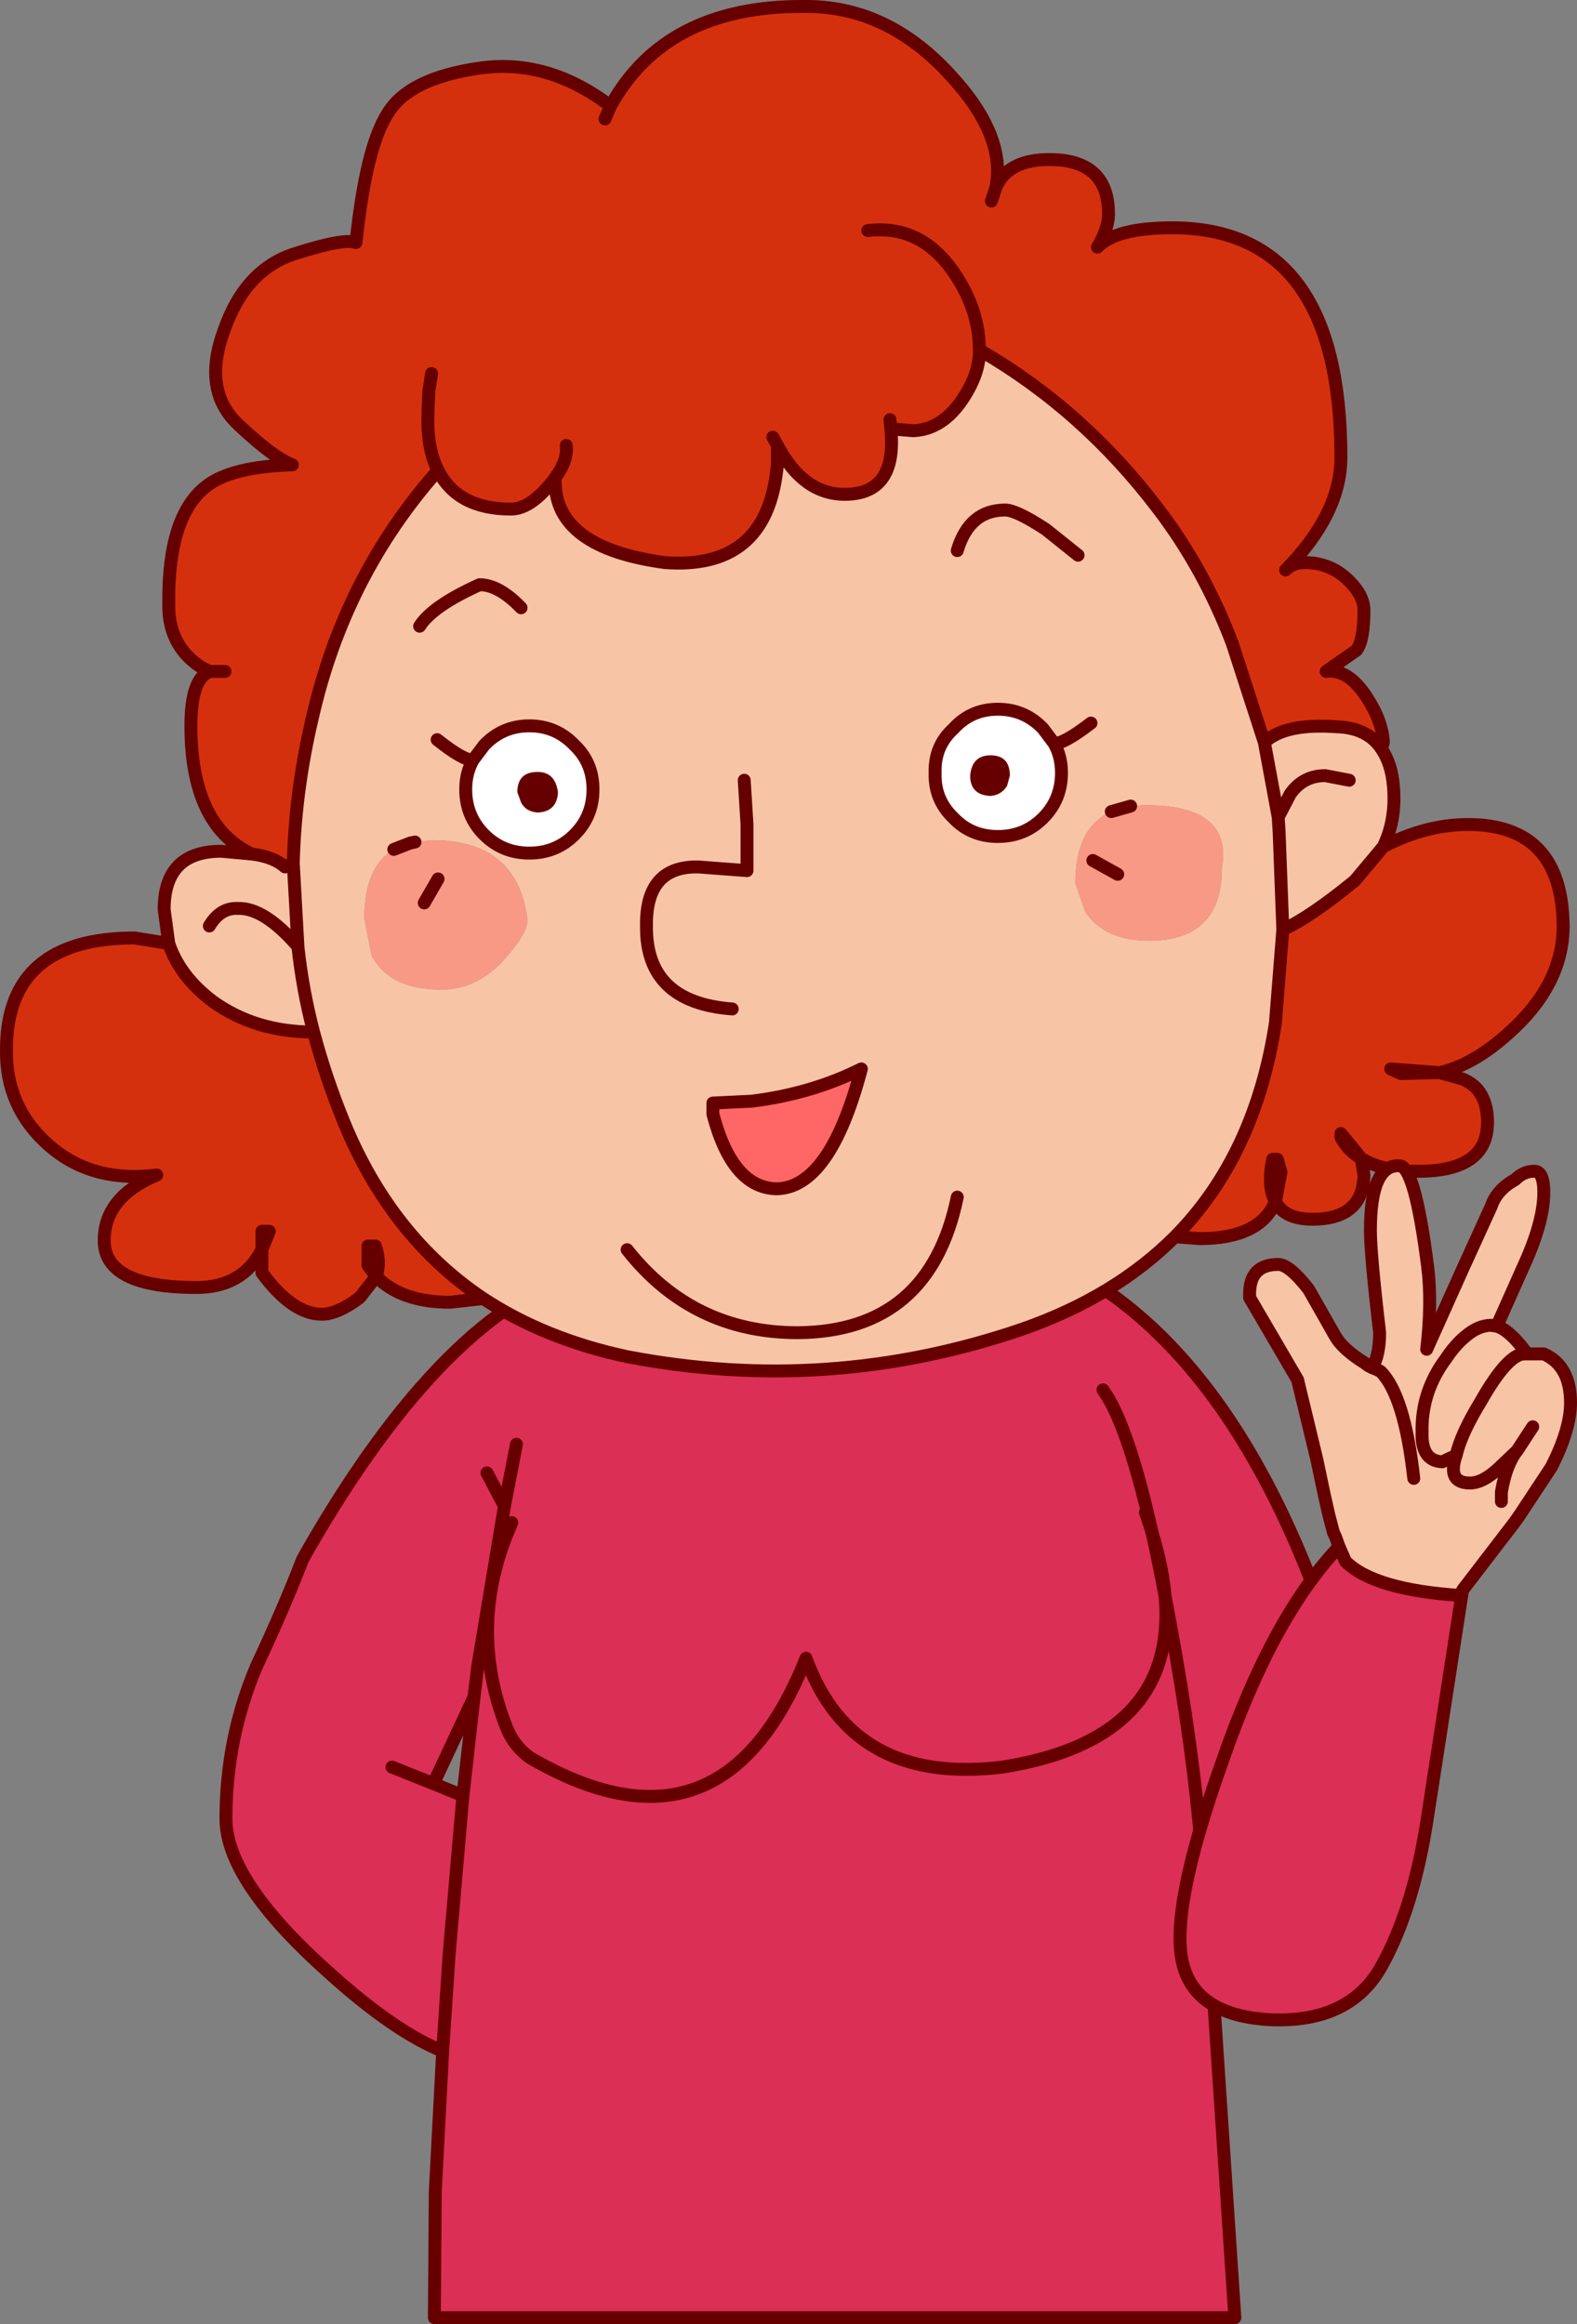 <?xml version="1.0" encoding="UTF-8" standalone="no"?>
<svg xmlns:xlink="http://www.w3.org/1999/xlink" height="126.0px" width="85.5px" xmlns="http://www.w3.org/2000/svg">
  <rect width="100%" height="100%" fill="#808080" stroke="none"/>
  <g transform="matrix(1.0, 0.0, 0.0, 1.0, 42.75, 63.0)">
    <path d="M23.05 45.4 L22.25 35.75 Q21.7 30.15 20.4 23.45 18.75 14.7 17.05 12.35 18.75 14.7 20.4 23.45 21.7 30.15 22.25 35.75 L23.05 45.4 24.2 62.65 -19.2 62.65 -19.15 55.8 -18.75 48.2 Q-21.35 47.15 -24.8 44.05 -30.5 39.0 -30.5 35.6 -30.5 31.25 -28.85 27.35 -27.35 24.15 -26.35 21.55 L-26.1 21.1 Q-18.55 7.95 -10.9 5.85 L-10.15 5.8 Q1.6 3.45 5.65 3.45 21.4 3.45 28.9 24.2 L29.4 25.65 29.75 26.35 Q30.45 27.95 30.5 30.5 30.45 36.9 27.4 41.55 25.3 44.8 23.05 45.4 M-17.65 34.35 L-18.4 42.95 -18.75 48.2 -18.4 42.95 -17.65 34.35 -17.05 29.0 -16.85 27.35 -15.4 18.65 -16.35 16.85 -15.4 18.65 -14.75 15.3 -15.4 18.65 -16.85 27.35 -17.05 29.0 -19.25 33.7 -17.65 34.35 M-21.5 32.8 L-19.25 33.7 -21.5 32.8" fill="#db2f55" fill-rule="evenodd" stroke="none"/>
    <path d="M-10.9 5.85 L-10.85 5.8 -10.15 5.8" fill="none" stroke="#660000" stroke-linecap="round" stroke-linejoin="round" stroke-width="1.0"/>
    <path d="M17.05 12.35 Q18.75 14.7 20.4 23.45 21.7 30.15 22.25 35.75 L23.05 45.4 Q25.3 44.8 27.4 41.55 30.45 36.9 30.5 30.5 30.45 27.95 29.75 26.35 L29.4 25.65 28.9 24.2 Q21.4 3.45 5.65 3.45 1.6 3.45 -10.15 5.8 L-10.9 5.85 Q-18.55 7.95 -26.1 21.1 L-26.35 21.55 Q-27.35 24.15 -28.85 27.35 -30.5 31.25 -30.5 35.6 -30.5 39.0 -24.8 44.05 -21.35 47.15 -18.75 48.2 L-18.4 42.95 -17.65 34.35 -19.25 33.7 -21.5 32.8 M23.05 45.4 L24.2 62.65 -19.2 62.65 -19.15 55.8 -18.75 48.2 M-16.35 16.85 L-15.4 18.65 -14.75 15.3 M-17.05 29.0 L-17.65 34.35 M-17.05 29.0 L-16.85 27.35 -15.4 18.65 M-19.25 33.7 L-17.05 29.0" fill="none" stroke="#660000" stroke-linecap="round" stroke-linejoin="round" stroke-width="0.7"/>
    <path d="M32.15 -22.4 Q32.7 -21.6 32.8 -20.35 32.95 -18.55 32.25 -17.1 L30.7 -15.25 Q28.25 -13.25 26.8 -12.6 L26.6 -17.9 26.55 -18.7 27.2 -19.95 Q27.9 -20.95 29.1 -20.95 L30.4 -20.7 29.1 -20.95 Q27.9 -20.95 27.2 -19.95 L26.55 -18.7 26.6 -17.9 26.8 -12.6 26.4 -7.55 Q25.3 -0.35 20.95 4.05 17.7 7.3 12.7 9.05 2.2 12.65 -8.75 10.55 -13.2 9.6 -16.55 7.4 -21.55 4.05 -24.1 -2.15 -25.1 -4.6 -25.75 -7.05 -28.9 -7.05 -31.2 -8.7 -33.0 -10.05 -33.6 -11.85 L-33.85 -13.7 Q-33.85 -16.85 -30.75 -16.85 L-29.1 -16.7 Q-27.9 -16.55 -27.3 -16.0 L-26.85 -16.2 Q-26.75 -20.15 -25.8 -24.15 -24.05 -31.8 -19.0 -37.5 -17.95 -35.4 -15.05 -35.4 -14.1 -35.4 -13.05 -36.6 L-12.75 -36.95 -12.65 -36.9 Q-12.65 -33.3 -6.7 -32.5 -1.3 -32.1 -0.65 -37.4 L-0.6 -37.8 -0.6 -38.85 Q0.8 -36.2 3.05 -36.2 5.9 -36.2 5.55 -39.75 L6.75 -39.65 Q8.3 -39.7 9.4 -41.3 10.35 -42.7 10.35 -43.95 L10.4 -44.0 Q16.0 -40.75 20.05 -35.4 22.5 -32.2 24.05 -28.15 L25.8 -22.75 Q26.9 -23.8 29.7 -23.6 31.4 -23.55 32.15 -22.4 M15.7 -32.9 L13.95 -34.3 Q12.35 -35.35 11.75 -35.35 9.8 -35.35 9.15 -33.15 9.8 -35.35 11.75 -35.35 12.35 -35.35 13.95 -34.3 L15.7 -32.9 M17.5 -19.0 Q15.55 -18.15 15.55 -15.1 L16.1 -13.55 Q17.15 -12.0 19.55 -12.0 23.5 -12.0 23.5 -15.95 24.1 -19.35 19.35 -19.35 L18.55 -19.3 17.5 -19.0 M26.55 -18.7 L25.8 -22.75 26.55 -18.7 M-14.5 -30.05 Q-15.7 -31.3 -16.75 -31.3 -19.3 -30.15 -20.0 -29.05 -19.3 -30.15 -16.75 -31.3 -15.7 -31.3 -14.5 -30.05 M-21.4 -16.95 Q-23.0 -16.0 -23.0 -13.2 L-22.6 -11.2 Q-21.65 -9.35 -18.8 -9.35 -16.85 -9.35 -15.35 -11.05 -14.15 -12.4 -14.15 -13.15 -14.7 -17.45 -19.3 -17.45 L-20.25 -17.35 -20.5 -17.3 -21.4 -16.95 M-26.65 -11.75 L-26.6 -11.7 -26.6 -11.75 -26.65 -11.75 Q-28.45 -13.8 -29.85 -13.75 -30.8 -13.8 -31.4 -12.8 -30.8 -13.8 -29.85 -13.75 -28.45 -13.8 -26.65 -11.75 M-3.05 -8.3 Q-7.75 -8.65 -7.7 -12.8 -7.75 -16.05 -4.9 -16.0 L-2.25 -15.8 -2.25 -18.3 -2.4 -20.7 -2.25 -18.3 -2.25 -15.8 -4.9 -16.0 Q-7.75 -16.05 -7.7 -12.8 -7.75 -8.65 -3.05 -8.3 M-26.6 -11.75 L-26.85 -16.2 -26.6 -11.75 M-25.75 -7.05 Q-26.35 -9.35 -26.6 -11.7 -26.35 -9.35 -25.75 -7.05 M-4.1 -3.2 L-4.1 -2.6 Q-3.05 1.4 -0.65 1.45 2.25 1.4 3.95 -5.05 1.25 -3.7 -2.0 -3.3 L-4.1 -3.2 M9.15 1.9 Q7.65 9.2 0.5 9.25 -5.2 9.25 -8.75 4.75 -5.2 9.25 0.5 9.25 7.65 9.2 9.15 1.9" fill="#f7c5a6" fill-rule="evenodd" stroke="none"/>
    <path d="M-4.1 -3.2 L-2.0 -3.3 Q1.25 -3.7 3.95 -5.05 2.25 1.4 -0.65 1.45 -3.05 1.4 -4.1 -2.6 L-4.1 -3.2" fill="#ff6666" fill-rule="evenodd" stroke="none"/>
    <path d="M18.55 -19.3 L19.35 -19.35 Q24.1 -19.35 23.5 -15.95 23.5 -12.0 19.55 -12.0 17.15 -12.0 16.1 -13.55 L15.55 -15.1 Q15.55 -18.15 17.5 -19.0 L18.55 -19.3 M17.85 -15.6 L16.5 -16.35 17.85 -15.6 M-20.25 -17.35 L-19.3 -17.45 Q-14.7 -17.45 -14.15 -13.15 -14.15 -12.4 -15.35 -11.05 -16.85 -9.35 -18.8 -9.35 -21.65 -9.35 -22.6 -11.2 L-23.0 -13.2 Q-23.0 -16.0 -21.4 -16.95 L-20.5 -17.3 -20.25 -17.35 M-19.75 -14.05 L-19.0 -15.35 -19.75 -14.05" fill="#f89985" fill-rule="evenodd" stroke="none"/>
    <path d="M11.0 -52.1 L11.25 -52.85 11.0 -52.1 M-29.1 -16.7 Q-32.4 -18.25 -32.4 -23.65 -32.4 -26.25 -31.35 -26.6 -31.85 -26.75 -32.45 -27.3 -33.65 -28.45 -33.6 -30.3 -33.65 -35.05 -31.55 -36.65 -30.2 -37.7 -26.9 -37.8 -27.95 -38.2 -29.85 -40.0 -31.8 -41.85 -30.6 -45.1 -29.45 -48.4 -26.75 -49.25 -24.1 -50.1 -23.45 -49.85 -22.9 -55.1 -21.7 -56.9 -20.55 -58.75 -16.8 -59.3 -13.05 -59.85 -9.65 -57.25 -6.65 -62.7 0.85 -62.65 5.35 -62.7 8.8 -58.9 11.8 -55.65 11.25 -52.85 11.9 -54.35 14.15 -54.35 17.35 -54.35 17.35 -51.4 17.35 -50.6 16.75 -49.6 17.75 -50.65 20.8 -50.65 29.95 -50.65 29.95 -38.2 29.95 -35.15 26.95 -32.1 27.35 -32.5 28.0 -32.5 29.4 -32.5 30.4 -31.5 31.2 -30.7 31.2 -29.9 31.2 -28.3 30.8 -27.75 L29.15 -26.6 Q30.35 -26.75 31.35 -25.2 32.2 -23.9 32.25 -22.75 L32.15 -22.4 Q31.4 -23.55 29.7 -23.6 26.9 -23.8 25.8 -22.75 L24.05 -28.15 Q22.5 -32.2 20.05 -35.4 16.0 -40.75 10.4 -44.0 L10.35 -44.0 10.35 -43.95 Q10.35 -42.7 9.4 -41.3 8.3 -39.7 6.75 -39.65 L5.55 -39.75 Q5.9 -36.2 3.05 -36.2 0.8 -36.2 -0.6 -38.85 L-0.6 -37.8 -0.65 -37.4 Q-1.3 -32.1 -6.7 -32.5 -12.65 -33.3 -12.65 -36.9 L-12.65 -37.1 -12.75 -36.95 -13.05 -36.6 Q-14.1 -35.4 -15.05 -35.4 -17.95 -35.4 -19.0 -37.5 -24.05 -31.8 -25.8 -24.15 -26.75 -20.15 -26.85 -16.2 L-27.3 -16.0 Q-27.9 -16.55 -29.1 -16.7 M32.25 -17.1 Q34.55 -18.3 36.85 -18.3 41.95 -18.3 42.0 -12.8 42.0 -9.6 39.0 -6.95 37.1 -5.25 35.3 -4.85 L36.55 -4.5 Q37.9 -3.95 37.9 -2.15 37.9 0.5 34.15 0.5 32.15 0.5 31.05 -0.2 L31.2 0.7 Q31.15 3.1 28.4 3.1 26.9 3.1 26.4 2.15 25.55 4.15 22.3 4.15 L20.95 4.05 Q25.3 -0.35 26.4 -7.55 L26.8 -12.6 Q28.25 -13.25 30.7 -15.25 L32.25 -17.1 M-16.55 7.4 L-18.35 7.6 Q-21.0 7.6 -22.35 6.2 L-23.25 7.35 Q-24.45 8.25 -25.3 8.25 -26.9 8.25 -28.55 6.0 L-28.55 4.75 Q-29.6 6.8 -32.1 6.8 -37.1 6.8 -37.1 4.25 -37.1 1.9 -34.25 0.7 -37.8 1.15 -40.15 -0.95 -42.45 -3.0 -42.4 -6.1 -42.4 -12.15 -35.45 -12.15 L-33.6 -11.85 Q-33.0 -10.05 -31.2 -8.7 -28.9 -7.05 -25.75 -7.05 -25.1 -4.6 -24.1 -2.15 -21.55 4.05 -16.55 7.4 M-19.35 -42.75 L-19.5 -41.8 -19.55 -40.5 Q-19.6 -38.65 -19.0 -37.5 -19.6 -38.65 -19.55 -40.5 L-19.5 -41.8 -19.35 -42.75 M4.3 -50.5 Q7.25 -50.85 9.05 -48.1 10.35 -46.15 10.35 -44.0 10.35 -46.15 9.05 -48.1 7.25 -50.85 4.3 -50.5 M5.55 -39.75 L5.5 -40.25 5.55 -39.75 M35.3 -4.85 L32.65 -5.05 33.2 -4.8 35.3 -4.85 M31.05 -0.2 L29.95 -1.55 29.95 -1.35 Q30.3 -0.65 31.05 -0.2 M26.4 2.15 L26.7 0.55 26.5 -0.15 26.25 -0.15 Q25.95 1.35 26.4 2.15 M-0.85 -39.3 L-0.6 -38.85 -0.85 -39.3 M-9.65 -57.25 L-9.95 -56.55 -9.65 -57.25 M-12.05 -38.85 Q-11.95 -38.05 -12.65 -37.1 -11.95 -38.05 -12.05 -38.85 M-31.35 -26.6 L-30.8 -26.6 -30.55 -26.6 -31.35 -26.6 M-22.4 4.55 L-22.8 4.55 -22.8 5.6 -22.35 6.2 Q-22.1 5.4 -22.4 4.55 M-28.15 3.75 L-28.55 3.75 -28.55 4.75 -28.15 3.75" fill="#d5300d" fill-rule="evenodd" stroke="none"/>
    <path d="M11.25 -52.85 L11.0 -52.1 M-29.1 -16.7 Q-32.4 -18.25 -32.4 -23.65 -32.4 -26.25 -31.35 -26.6 -31.85 -26.75 -32.45 -27.3 -33.65 -28.45 -33.6 -30.3 -33.65 -35.05 -31.55 -36.65 -30.2 -37.7 -26.9 -37.8 -27.95 -38.2 -29.85 -40.0 -31.8 -41.85 -30.6 -45.1 -29.45 -48.4 -26.75 -49.25 -24.1 -50.1 -23.45 -49.85 -22.9 -55.1 -21.7 -56.9 -20.55 -58.75 -16.8 -59.3 -13.05 -59.85 -9.65 -57.25 -6.65 -62.7 0.85 -62.65 5.35 -62.7 8.8 -58.9 11.8 -55.65 11.25 -52.85 11.9 -54.35 14.15 -54.35 17.35 -54.35 17.35 -51.4 17.35 -50.6 16.75 -49.6 17.75 -50.65 20.8 -50.65 29.95 -50.65 29.95 -38.2 29.95 -35.15 26.95 -32.1 27.35 -32.5 28.0 -32.5 29.4 -32.5 30.4 -31.5 31.2 -30.7 31.2 -29.9 31.2 -28.3 30.8 -27.75 L29.15 -26.6 Q30.35 -26.75 31.35 -25.2 32.2 -23.9 32.25 -22.75 L32.15 -22.4 Q32.7 -21.6 32.8 -20.35 32.95 -18.55 32.25 -17.1 34.55 -18.3 36.85 -18.3 41.95 -18.3 42.0 -12.8 42.0 -9.6 39.0 -6.95 37.1 -5.25 35.3 -4.85 L36.55 -4.5 Q37.9 -3.95 37.9 -2.15 37.9 0.5 34.15 0.5 32.15 0.5 31.05 -0.2 L31.2 0.7 Q31.15 3.1 28.4 3.1 26.9 3.1 26.4 2.15 25.55 4.15 22.3 4.15 L20.95 4.05 Q17.7 7.3 12.7 9.05 2.2 12.65 -8.75 10.55 -13.2 9.6 -16.55 7.4 L-18.35 7.6 Q-21.0 7.6 -22.35 6.2 L-23.25 7.35 Q-24.45 8.25 -25.3 8.25 -26.9 8.25 -28.55 6.0 L-28.55 4.75 Q-29.6 6.8 -32.1 6.8 -37.1 6.8 -37.1 4.25 -37.1 1.9 -34.25 0.7 -37.8 1.15 -40.15 -0.95 -42.45 -3.0 -42.4 -6.1 -42.4 -12.15 -35.45 -12.15 L-33.6 -11.85 -33.85 -13.7 Q-33.85 -16.85 -30.75 -16.85 L-29.1 -16.7 Q-27.9 -16.55 -27.3 -16.0 L-26.85 -16.2 Q-26.75 -20.15 -25.8 -24.15 -24.05 -31.8 -19.0 -37.5 -19.6 -38.65 -19.55 -40.5 L-19.5 -41.8 -19.35 -42.75 M10.35 -43.95 L10.35 -44.0 Q10.35 -46.15 9.05 -48.1 7.25 -50.85 4.3 -50.5 M10.35 -43.95 Q10.35 -42.7 9.4 -41.3 8.3 -39.7 6.75 -39.65 L5.55 -39.75 Q5.9 -36.2 3.05 -36.2 0.8 -36.2 -0.6 -38.85 L-0.6 -37.8 -0.65 -37.4 Q-1.3 -32.1 -6.7 -32.5 -12.65 -33.3 -12.65 -36.9 L-12.65 -37.1 Q-11.95 -38.05 -12.05 -38.85 M-12.75 -36.95 L-13.05 -36.6 Q-14.1 -35.4 -15.05 -35.4 -17.95 -35.4 -19.0 -37.5 M10.35 -44.0 L10.4 -44.0 Q16.0 -40.75 20.05 -35.4 22.5 -32.2 24.05 -28.15 L25.8 -22.75 Q26.9 -23.8 29.7 -23.6 31.4 -23.55 32.15 -22.4 M5.5 -40.25 L5.55 -39.75 M9.15 -33.15 Q9.8 -35.35 11.75 -35.35 12.35 -35.35 13.95 -34.3 L15.7 -32.9 M17.5 -19.0 L18.55 -19.3 M16.5 -16.35 L17.85 -15.6 M26.8 -12.6 Q28.25 -13.25 30.7 -15.25 L32.25 -17.1 M30.4 -20.7 L29.1 -20.95 Q27.9 -20.95 27.2 -19.95 L26.55 -18.7 26.6 -17.9 26.8 -12.6 26.4 -7.55 Q25.3 -0.35 20.95 4.05 M25.8 -22.75 L26.55 -18.7 M26.4 2.15 Q25.95 1.35 26.25 -0.15 L26.5 -0.15 26.7 0.55 26.4 2.15 M31.05 -0.2 Q30.3 -0.65 29.95 -1.35 L29.95 -1.55 31.05 -0.2 M35.3 -4.85 L33.2 -4.8 32.65 -5.05 35.3 -4.85 M-9.95 -56.55 L-9.65 -57.25 M-0.6 -38.85 L-0.85 -39.3 M-12.75 -36.95 L-12.65 -37.1 M-20.0 -29.05 Q-19.3 -30.15 -16.75 -31.3 -15.7 -31.3 -14.5 -30.05 M-31.35 -26.6 L-30.55 -26.6 -30.8 -26.6 -31.35 -26.6 M-21.4 -16.95 L-20.5 -17.3 -20.25 -17.35 M-16.55 7.4 Q-21.55 4.05 -24.1 -2.15 -25.1 -4.6 -25.75 -7.05 -28.9 -7.05 -31.2 -8.7 -33.0 -10.05 -33.6 -11.85 M-26.65 -11.75 L-26.6 -11.7 -26.6 -11.75 -26.85 -16.2 M-26.65 -11.75 Q-28.45 -13.8 -29.85 -13.75 -30.8 -13.8 -31.4 -12.8 M-26.6 -11.7 Q-26.35 -9.35 -25.75 -7.05 M-2.4 -20.7 L-2.25 -18.3 -2.25 -15.8 -4.9 -16.0 Q-7.75 -16.05 -7.7 -12.8 -7.75 -8.65 -3.05 -8.3 M-19.0 -15.35 L-19.75 -14.05 M-4.1 -3.2 L-2.0 -3.3 Q1.25 -3.7 3.95 -5.05 2.25 1.4 -0.65 1.45 -3.05 1.4 -4.1 -2.6 L-4.1 -3.2 M-22.4 4.55 L-22.8 4.55 -22.8 5.6 -22.35 6.2 Q-22.1 5.4 -22.4 4.55 M-28.15 3.75 L-28.55 3.75 -28.55 4.75 -28.15 3.75 M-8.75 4.75 Q-5.2 9.25 0.5 9.25 7.65 9.2 9.15 1.9" fill="none" stroke="#660000" stroke-linecap="round" stroke-linejoin="round" stroke-width="0.7"/>
    <path d="M-12.5 -20.05 Q-12.65 -21.15 -13.6 -21.15 -14.7 -21.15 -14.7 -20.05 L-14.5 -19.5 Q-14.25 -19.0 -13.6 -18.95 -12.55 -19.0 -12.5 -20.05 M-17.1 -21.8 L-16.5 -22.6 Q-15.5 -23.65 -14.05 -23.65 -12.6 -23.65 -11.6 -22.6 -10.6 -21.65 -10.6 -20.2 -10.6 -18.75 -11.6 -17.75 -12.6 -16.75 -14.05 -16.75 -15.5 -16.75 -16.5 -17.75 -17.5 -18.75 -17.5 -20.2 -17.5 -21.1 -17.1 -21.8" fill="#ffffff" fill-rule="evenodd" stroke="none"/>
    <path d="M-12.5 -20.05 Q-12.55 -19.0 -13.6 -18.95 -14.25 -19.0 -14.5 -19.5 L-14.7 -20.05 Q-14.7 -21.15 -13.6 -21.15 -12.65 -21.15 -12.5 -20.05" fill="#660000" fill-rule="evenodd" stroke="none"/>
    <path d="M-17.1 -21.8 L-16.5 -22.6 Q-15.5 -23.65 -14.05 -23.65 -12.6 -23.65 -11.6 -22.6 -10.6 -21.65 -10.6 -20.2 -10.6 -18.75 -11.6 -17.75 -12.6 -16.75 -14.05 -16.75 -15.5 -16.75 -16.5 -17.75 -17.5 -18.75 -17.5 -20.2 -17.5 -21.1 -17.1 -21.8 -17.6 -21.75 -19.05 -22.9" fill="none" stroke="#660000" stroke-linecap="round" stroke-linejoin="round" stroke-width="0.7"/>
    <path d="M14.8 -21.1 Q14.8 -19.65 13.8 -18.65 12.8 -17.65 11.35 -17.65 9.9 -17.65 8.95 -18.65 7.9 -19.65 7.95 -21.1 7.9 -22.55 8.95 -23.5 9.9 -24.55 11.35 -24.55 12.8 -24.55 13.8 -23.5 L14.4 -22.7 Q14.8 -22.0 14.8 -21.1 M12.0 -20.95 Q12.0 -22.05 10.95 -22.05 9.95 -22.05 9.85 -20.95 9.85 -19.9 10.95 -19.85 11.55 -19.9 11.85 -20.4 L12.0 -20.95" fill="#ffffff" fill-rule="evenodd" stroke="none"/>
    <path d="M12.0 -20.95 L11.85 -20.4 Q11.55 -19.9 10.95 -19.85 9.85 -19.9 9.85 -20.95 9.95 -22.05 10.95 -22.05 12.0 -22.05 12.0 -20.95" fill="#660000" fill-rule="evenodd" stroke="none"/>
    <path d="M14.8 -21.1 Q14.8 -22.0 14.4 -22.7 L13.8 -23.5 Q12.8 -24.55 11.35 -24.55 9.9 -24.55 8.95 -23.5 7.9 -22.55 7.95 -21.1 7.9 -19.65 8.95 -18.65 9.9 -17.65 11.35 -17.65 12.8 -17.65 13.8 -18.65 14.8 -19.65 14.8 -21.1 M14.4 -22.7 Q14.9 -22.65 16.4 -23.8" fill="none" stroke="#660000" stroke-linecap="round" stroke-linejoin="round" stroke-width="0.7"/>
    <path d="M40.05 10.4 L40.95 10.4 Q42.4 11.05 42.4 13.05 42.4 14.5 41.35 16.55 L39.6 19.2 39.35 19.55 36.55 23.2 36.5 23.5 Q31.75 23.2 30.2 21.65 L29.85 20.85 29.65 20.3 29.55 20.1 29.3 19.15 29.05 18.05 28.65 16.15 27.6 11.8 25.0 7.35 25.0 7.15 Q25.0 5.55 26.55 5.55 27.15 5.55 28.2 6.9 L29.65 9.45 Q30.05 10.15 31.25 10.9 L31.45 11.05 31.65 11.15 Q32.05 10.45 32.05 9.25 31.55 5.0 31.55 3.7 31.55 0.15 33.1 0.2 33.95 0.15 34.65 5.65 34.9 7.6 34.6 10.15 L36.55 5.8 38.1 2.4 Q38.4 1.5 39.4 0.95 39.85 0.5 40.4 0.5 40.95 0.45 40.95 1.65 40.95 3.25 39.85 5.65 L38.4 8.9 Q39.1 9.1 40.05 10.4 L40.0 10.4 40.05 10.4 M36.2 15.9 L35.45 16.25 Q34.3 16.2 34.35 14.65 34.3 12.45 35.65 10.65 36.15 9.9 36.7 9.45 37.4 8.85 38.1 8.85 L38.4 8.9 38.1 8.85 Q37.4 8.85 36.7 9.45 36.15 9.9 35.65 10.65 34.3 12.45 34.35 14.65 34.3 16.2 35.45 16.25 L36.2 15.9 Q36.45 14.75 37.55 12.95 39.0 10.4 39.9 10.4 L40.0 10.4 39.9 10.4 Q39.0 10.4 37.55 12.95 36.45 14.75 36.2 15.9 36.05 16.3 36.05 16.65 36.05 17.4 36.95 17.4 37.65 17.4 38.5 16.6 L39.5 15.65 40.35 14.35 39.5 15.65 38.5 16.6 Q37.65 17.4 36.95 17.4 36.05 17.4 36.05 16.65 36.05 16.3 36.2 15.9 M33.9 17.15 Q33.4 12.65 32.1 11.35 L31.9 11.25 31.65 11.15 31.9 11.25 32.1 11.35 Q33.4 12.65 33.9 17.15 M38.65 18.4 L38.65 17.9 Q38.9 16.4 39.5 15.65 38.9 16.4 38.65 17.9 L38.65 18.4" fill="#f7c5a6" fill-rule="evenodd" stroke="none"/>
    <path d="M36.5 23.5 L34.6 35.8 Q33.85 40.55 32.15 43.6 30.45 46.65 26.2 46.5 22.0 46.3 21.35 43.35 20.7 40.4 23.5 32.55 26.2 24.7 29.85 20.85 L30.2 21.65 Q31.75 23.2 36.5 23.5" fill="#db2f55" fill-rule="evenodd" stroke="none"/>
    <path d="M40.05 10.4 L40.95 10.4 Q42.4 11.05 42.4 13.05 42.4 14.5 41.35 16.55 L39.6 19.2 39.35 19.55 36.55 23.2 36.5 23.5 34.6 35.8 Q33.85 40.55 32.15 43.6 30.45 46.65 26.2 46.5 22.0 46.3 21.35 43.35 20.7 40.4 23.5 32.55 26.2 24.7 29.85 20.85 L29.65 20.3 29.55 20.1 29.3 19.15 29.05 18.05 28.65 16.15 27.6 11.8 25.0 7.35 25.0 7.15 Q25.0 5.55 26.55 5.55 27.15 5.55 28.2 6.9 L29.65 9.45 Q30.05 10.15 31.25 10.9 L31.45 11.05 31.65 11.15 Q32.05 10.45 32.05 9.25 31.55 5.0 31.55 3.7 31.55 0.15 33.1 0.2 33.95 0.15 34.65 5.65 34.9 7.6 34.6 10.15 L36.55 5.8 38.1 2.4 Q38.4 1.5 39.4 0.95 39.85 0.5 40.4 0.5 40.95 0.45 40.95 1.65 40.95 3.25 39.85 5.65 L38.4 8.9 Q39.1 9.1 40.05 10.4 L40.0 10.4 39.9 10.4 Q39.0 10.4 37.55 12.95 36.45 14.75 36.2 15.9 36.05 16.3 36.05 16.65 36.05 17.4 36.95 17.4 37.65 17.4 38.5 16.6 L39.5 15.65 40.35 14.35 M31.65 11.15 L31.9 11.25 32.1 11.35 Q33.4 12.65 33.9 17.15 M38.4 8.9 L38.1 8.85 Q37.4 8.85 36.7 9.45 36.15 9.9 35.65 10.65 34.3 12.45 34.35 14.65 34.3 16.2 35.45 16.25 L36.2 15.9 M29.85 20.85 L30.2 21.65 Q31.75 23.2 36.5 23.5 M39.5 15.65 Q38.9 16.4 38.65 17.9 L38.65 18.4" fill="none" stroke="#660000" stroke-linecap="round" stroke-linejoin="round" stroke-width="0.7"/>
    <path d="M19.35 19.0 Q23.6 30.9 11.6 32.8 3.45 33.8 0.95 26.9 -3.6 38.35 -14.0 32.3 -14.85 31.7 -15.25 30.75 -17.5 25.15 -15.0 19.55" fill="none" stroke="#660000" stroke-linecap="round" stroke-linejoin="round" stroke-width="0.7"/>
  </g>
</svg>
